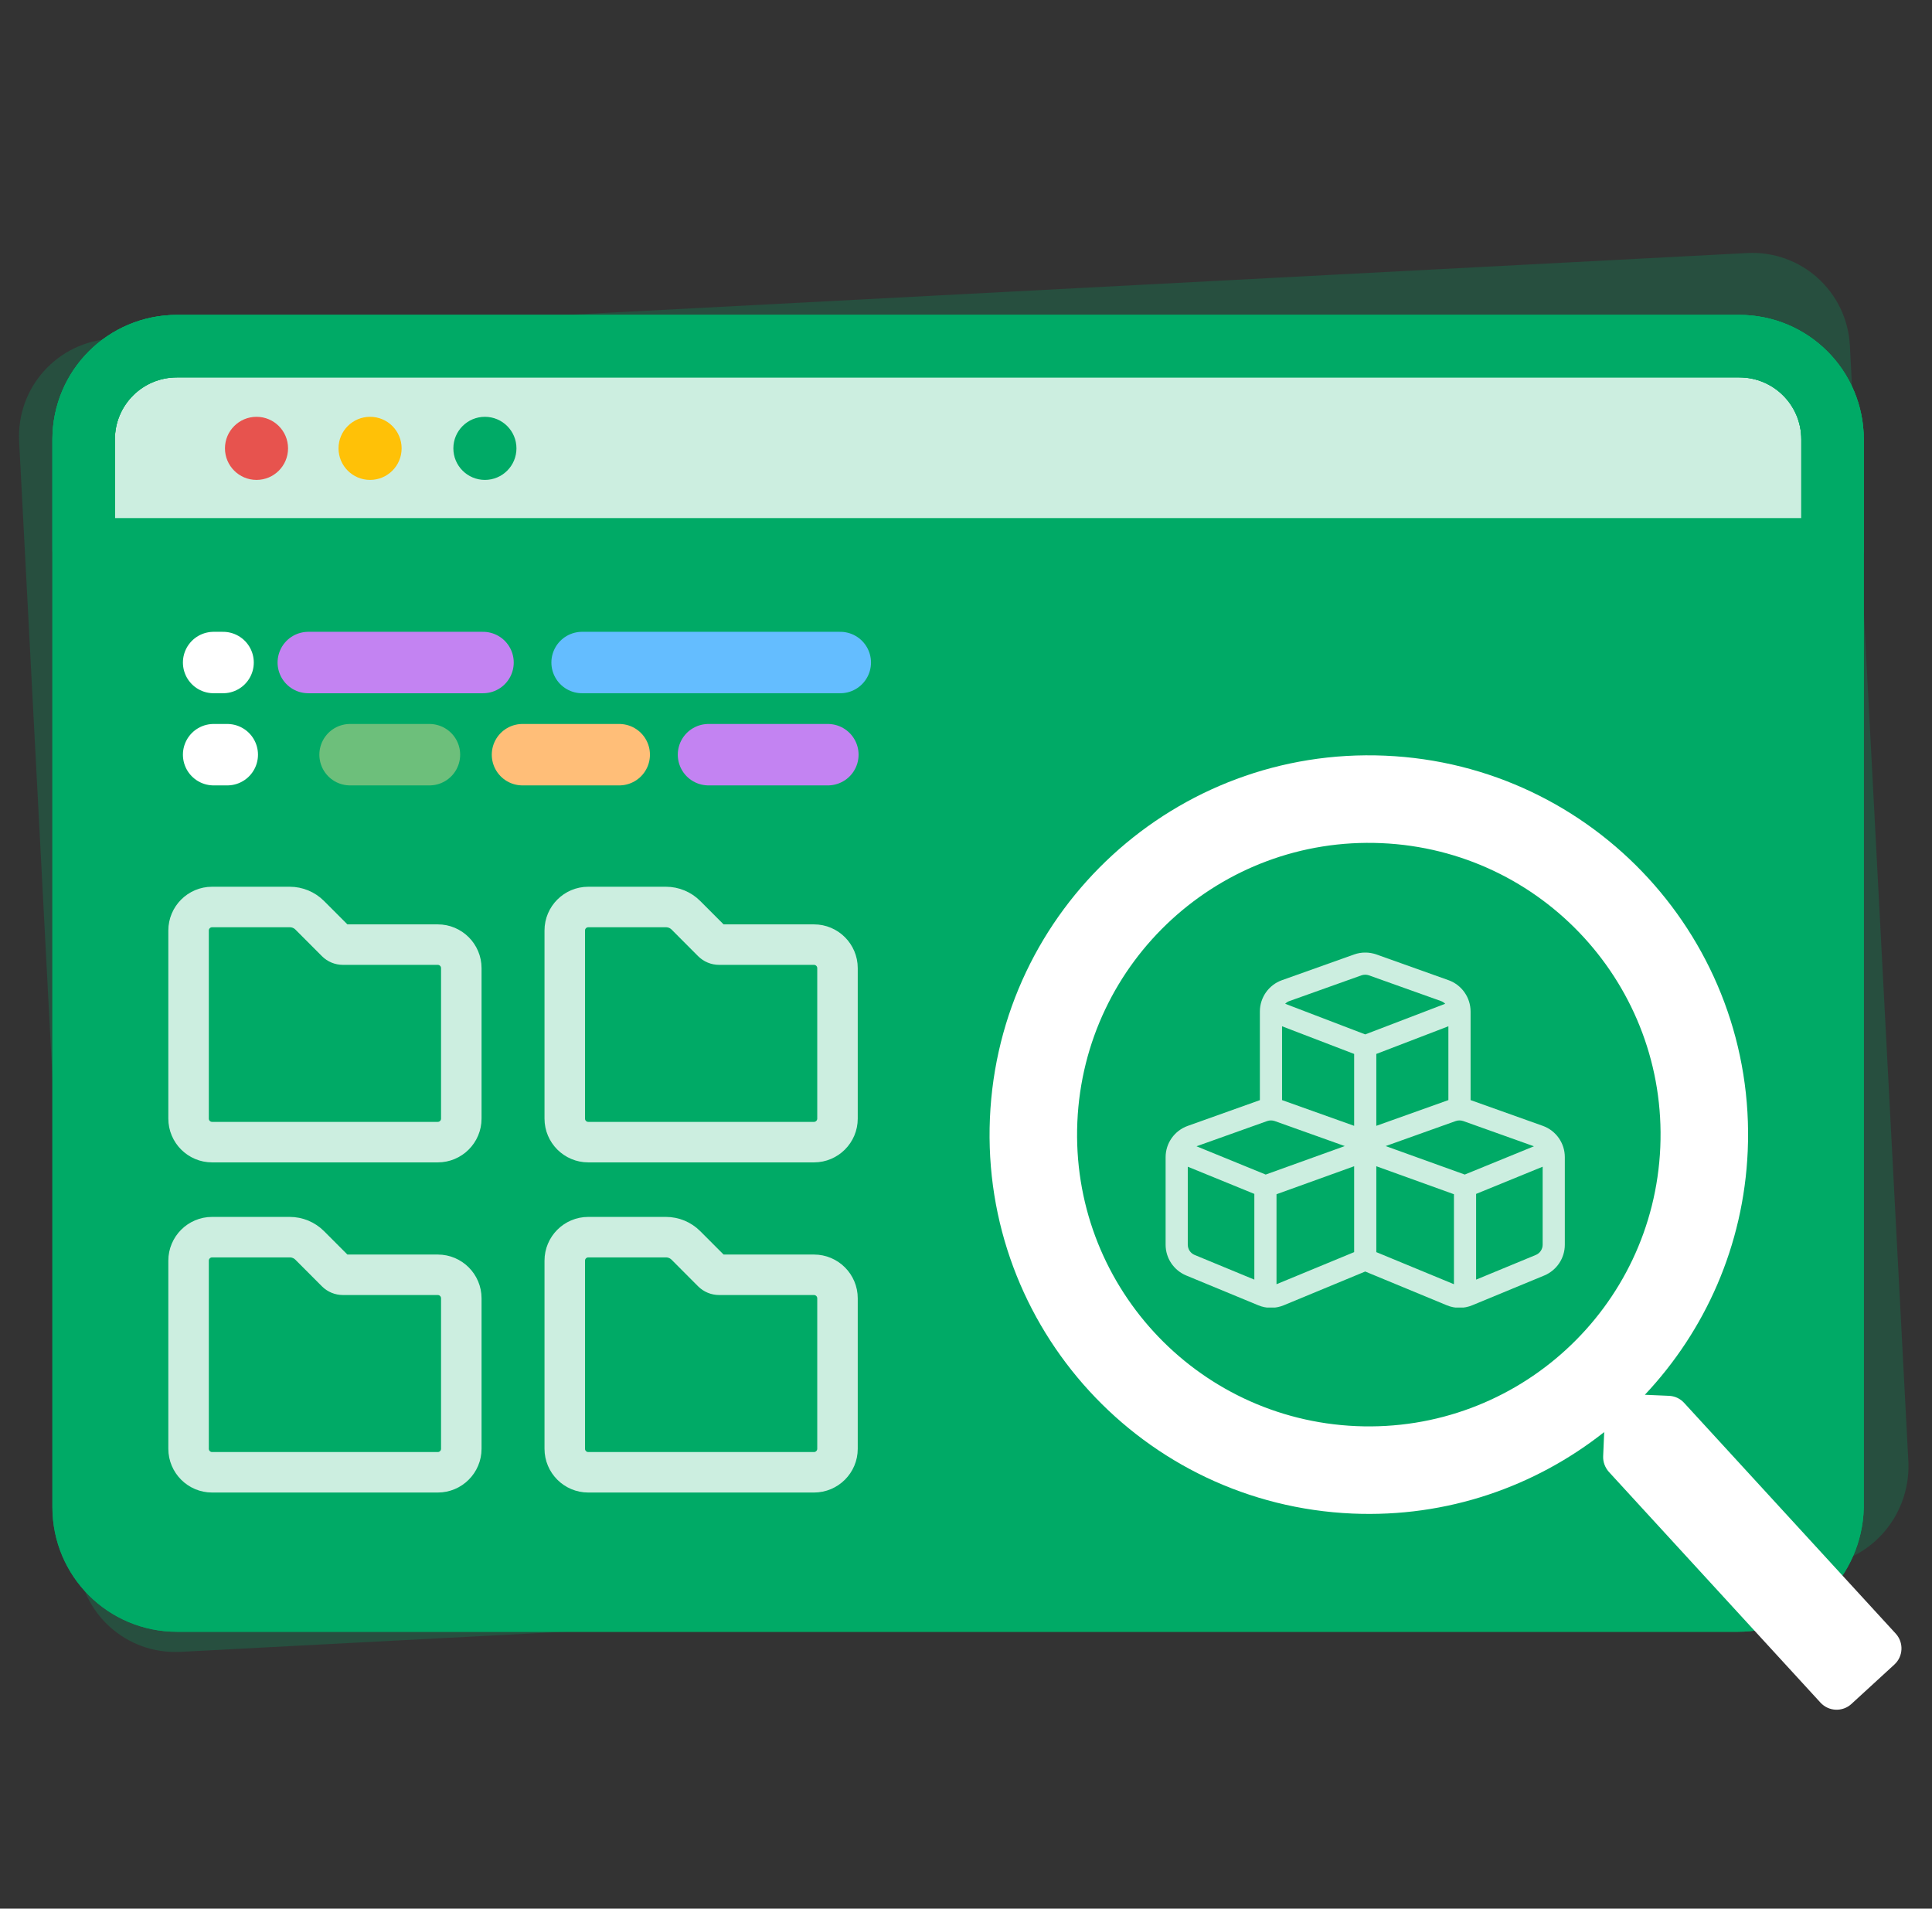 <svg width="82" height="81" viewBox="0 0 82 81" fill="none" xmlns="http://www.w3.org/2000/svg">
<rect x="0" y="0" width="82" height="81" fill="#333333" stroke="none"/>
<path d="M77.014 66.469L7.664 70.103C5.365 70.224 3.418 68.47 3.297 66.172L0.812 18.742C0.691 16.444 2.444 14.497 4.743 14.376L74.149 10.739C76.448 10.618 78.395 12.372 78.515 14.67L81.001 62.1C81.065 64.401 79.312 66.348 77.014 66.469Z" fill="#00AA66" fill-opacity="0.24"/>
<path d="M73.762 67.925H7.513C5.318 67.925 3.55 66.157 3.55 63.962V18.653C3.55 16.457 5.318 14.69 7.513 14.69H73.816C76.012 14.69 77.779 16.457 77.779 18.653V63.962C77.725 66.157 75.958 67.925 73.762 67.925Z" fill="#00AA66"/>
<path d="M77.725 23.312H3.55V18.653C3.55 16.457 5.318 14.69 7.513 14.69H73.816C76.012 14.69 77.779 16.457 77.779 18.653V23.312H77.725Z" fill="white" fill-opacity="0.8"/>
<path d="M73.762 67.925H7.513C5.318 67.925 3.55 66.157 3.55 63.962V18.653C3.55 16.457 5.318 14.69 7.513 14.69H73.816C76.012 14.69 77.779 16.457 77.779 18.653V63.962C77.725 66.157 75.958 67.925 73.762 67.925Z" stroke="#00AA66" stroke-width="2.652" stroke-miterlimit="10" stroke-linecap="round" stroke-linejoin="round"/>
<path d="M73.762 67.925H7.513C5.318 67.925 3.55 66.157 3.55 63.962V18.653C3.55 16.457 5.318 14.69 7.513 14.69H73.816C76.012 14.69 77.779 16.457 77.779 18.653V63.962C77.725 66.157 75.958 67.925 73.762 67.925Z" stroke="#00AA66" stroke-width="2.652" stroke-miterlimit="10" stroke-linecap="round" stroke-linejoin="round"/>
<path d="M77.725 23.312H3.55V18.653C3.55 16.457 5.318 14.69 7.513 14.69H73.816C76.012 14.69 77.779 16.457 77.779 18.653V23.312H77.725Z" stroke="#00AA66" stroke-width="2.652" stroke-miterlimit="10" stroke-linecap="round" stroke-linejoin="round"/>
<path d="M10.887 20.367C11.627 20.367 12.226 19.767 12.226 19.028C12.226 18.288 11.627 17.689 10.887 17.689C10.148 17.689 9.548 18.288 9.548 19.028C9.548 19.767 10.148 20.367 10.887 20.367Z" fill="#E7534E"/>
<path d="M15.707 20.367C16.447 20.367 17.046 19.767 17.046 19.028C17.046 18.288 16.447 17.689 15.707 17.689C14.968 17.689 14.368 18.288 14.368 19.028C14.368 19.767 14.968 20.367 15.707 20.367Z" fill="#FFC107"/>
<path d="M20.581 20.367C21.32 20.367 21.92 19.767 21.92 19.028C21.92 18.288 21.32 17.689 20.581 17.689C19.841 17.689 19.242 18.288 19.242 19.028C19.242 19.767 19.841 20.367 20.581 20.367Z" fill="#00AA66"/>
<path d="M7.405 39.49C7.405 38.609 8.121 37.893 9.001 37.893H12.297C12.774 37.893 13.23 38.083 13.567 38.419L14.637 39.49H18.581C19.462 39.49 20.178 40.206 20.178 41.086V47.473C20.178 48.354 19.462 49.07 18.581 49.07H9.001C8.121 49.07 7.405 48.354 7.405 47.473V39.49ZM9.001 39.091C8.782 39.091 8.602 39.27 8.602 39.49V47.473C8.602 47.693 8.782 47.872 9.001 47.872H18.581C18.801 47.872 18.98 47.693 18.98 47.473V41.086C18.98 40.867 18.801 40.687 18.581 40.687H14.555C14.29 40.687 14.036 40.583 13.849 40.395L12.721 39.265C12.609 39.153 12.457 39.091 12.297 39.091H9.001Z" fill="#CCEEE0" stroke="#CCEEE0" stroke-width="0.521"/>
<path d="M23.371 39.49C23.371 38.609 24.087 37.893 24.968 37.893H28.264C28.74 37.893 29.197 38.083 29.534 38.419L30.604 39.49H34.548C35.429 39.49 36.145 40.206 36.145 41.086V47.473C36.145 48.354 35.429 49.07 34.548 49.07H24.968C24.087 49.07 23.371 48.354 23.371 47.473V39.49ZM24.968 39.091C24.748 39.091 24.569 39.27 24.569 39.49V47.473C24.569 47.693 24.748 47.872 24.968 47.872H34.548C34.768 47.872 34.947 47.693 34.947 47.473V41.086C34.947 40.867 34.768 40.687 34.548 40.687H30.521C30.257 40.687 30.003 40.583 29.815 40.395L28.688 39.265C28.576 39.153 28.423 39.091 28.264 39.091H24.968Z" fill="#CCEEE0" stroke="#CCEEE0" stroke-width="0.521"/>
<path d="M7.405 53.502C7.405 52.621 8.121 51.905 9.001 51.905H12.297C12.773 51.905 13.23 52.094 13.567 52.431L14.637 53.502H18.581C19.462 53.502 20.178 54.218 20.178 55.098V61.485C20.178 62.365 19.462 63.081 18.581 63.081H9.001C8.121 63.081 7.405 62.365 7.405 61.485V53.502ZM9.001 53.102C8.782 53.102 8.602 53.282 8.602 53.502V61.485C8.602 61.704 8.782 61.884 9.001 61.884H18.581C18.801 61.884 18.98 61.704 18.98 61.485V55.098C18.98 54.879 18.801 54.699 18.581 54.699H14.555C14.29 54.699 14.036 54.594 13.849 54.407L12.721 53.277C12.609 53.165 12.457 53.102 12.297 53.102H9.001Z" fill="#CCEEE0" stroke="#CCEEE0" stroke-width="0.521"/>
<path d="M23.371 53.502C23.371 52.621 24.087 51.905 24.968 51.905H28.264C28.74 51.905 29.197 52.094 29.534 52.431L30.604 53.502H34.548C35.429 53.502 36.145 54.218 36.145 55.098V61.485C36.145 62.365 35.429 63.081 34.548 63.081H24.968C24.087 63.081 23.371 62.365 23.371 61.485V53.502ZM24.968 53.102C24.748 53.102 24.569 53.282 24.569 53.502V61.485C24.569 61.704 24.748 61.884 24.968 61.884H34.548C34.768 61.884 34.947 61.704 34.947 61.485V55.098C34.947 54.879 34.768 54.699 34.548 54.699H30.521C30.257 54.699 30.003 54.594 29.815 54.407L28.688 53.277C28.576 53.165 28.423 53.102 28.264 53.102H24.968Z" fill="#CCEEE0" stroke="#CCEEE0" stroke-width="0.521"/>
<circle cx="58.658" cy="48.764" r="14.598" transform="rotate(2.472 58.658 48.764)" fill="#00AA66"/>
<path d="M80.46 69.328L71.479 59.536C71.309 59.35 71.081 59.248 70.833 59.237L69.813 59.193C72.37 56.476 74.005 52.867 74.179 48.847C74.562 39.963 67.675 32.454 58.791 32.07C49.908 31.687 42.399 38.574 42.015 47.458C41.632 56.342 48.519 63.851 57.403 64.234C61.423 64.408 65.159 63.09 68.087 60.776L68.043 61.797C68.032 62.044 68.122 62.28 68.285 62.465L77.266 72.257C77.614 72.636 78.201 72.662 78.58 72.314L80.403 70.642C80.782 70.294 80.807 69.707 80.46 69.328ZM57.563 60.523C50.728 60.228 45.431 54.453 45.726 47.618C46.021 40.783 51.796 35.486 58.631 35.782C65.466 36.077 70.763 41.852 70.468 48.687C70.173 55.521 64.398 60.818 57.563 60.523Z" fill="white"/>
<g clip-path="url(#clip0_14156_3568)">
<path d="M58.103 41.392C58 41.357 57.888 41.357 57.785 41.392L54.726 42.484C54.658 42.507 54.597 42.548 54.547 42.599L57.944 43.899L61.339 42.599C61.289 42.548 61.23 42.51 61.16 42.484L58.1 41.392H58.103ZM54.414 46.688H54.417L57.474 47.779V44.728L54.414 43.554V46.688ZM58.415 47.779L61.471 46.688H61.474V43.554L58.415 44.728V47.779ZM62.416 42.928V46.688H62.419L65.478 47.779C66.04 47.979 66.416 48.511 66.416 49.108V52.824C66.416 53.395 66.072 53.909 65.546 54.13L62.486 55.395C62.139 55.539 61.751 55.539 61.407 55.395L57.944 53.962L54.485 55.395C54.138 55.539 53.749 55.539 53.405 55.395L50.346 54.13C49.816 53.909 49.472 53.395 49.472 52.824V49.111C49.472 48.514 49.849 47.982 50.411 47.782L53.47 46.69H53.473V42.928C53.473 42.331 53.849 41.798 54.411 41.598L57.471 40.507C57.777 40.398 58.112 40.398 58.421 40.507L61.48 41.598C62.039 41.798 62.416 42.331 62.416 42.928ZM57.474 49.494L54.179 50.682V54.501L57.474 53.139V49.494ZM50.705 53.259L53.238 54.306V50.668L50.413 49.514V52.824C50.413 53.015 50.528 53.186 50.705 53.259ZM61.71 54.501V50.682L58.415 49.494V53.139L61.71 54.501ZM62.651 54.306L65.184 53.259C65.36 53.186 65.475 53.015 65.475 52.824V49.514L62.651 50.668V54.306ZM54.102 47.576C53.999 47.541 53.888 47.541 53.785 47.576L50.784 48.647L53.72 49.847L57.077 48.638L54.102 47.576ZM61.786 47.576L58.812 48.638L62.169 49.847L65.105 48.647L62.104 47.576C62.001 47.541 61.889 47.541 61.786 47.576Z" fill="#CCEEE0"/>
</g>
<path d="M30.071 32.028H35.137" stroke="#C383F2" stroke-width="2.607" stroke-miterlimit="10" stroke-linecap="round" stroke-linejoin="round"/>
<path d="M22.176 32.028H26.282" stroke="#FFBE78" stroke-width="2.607" stroke-miterlimit="10" stroke-linecap="round" stroke-linejoin="round"/>
<path d="M14.858 32.028H18.227" stroke="#6DBF7B" stroke-width="2.607" stroke-miterlimit="10" stroke-linecap="round" stroke-linejoin="round"/>
<path d="M9.067 32.028H9.646" stroke="white" stroke-width="2.607" stroke-miterlimit="10" stroke-linecap="round" stroke-linejoin="round"/>
<path d="M24.706 28.117H35.664" stroke="#64BDFF" stroke-width="2.607" stroke-miterlimit="10" stroke-linecap="round" stroke-linejoin="round"/>
<path d="M13.085 28.117H20.501" stroke="#C383F2" stroke-width="2.607" stroke-miterlimit="10" stroke-linecap="round" stroke-linejoin="round"/>
<path d="M9.067 28.117H9.468" stroke="white" stroke-width="2.607" stroke-miterlimit="10" stroke-linecap="round" stroke-linejoin="round"/>
<defs>
<clipPath id="clip0_14156_3568">
<rect width="16.944" height="15.062" fill="white" transform="translate(49.472 40.428)"/>
</clipPath>
</defs>
</svg>
